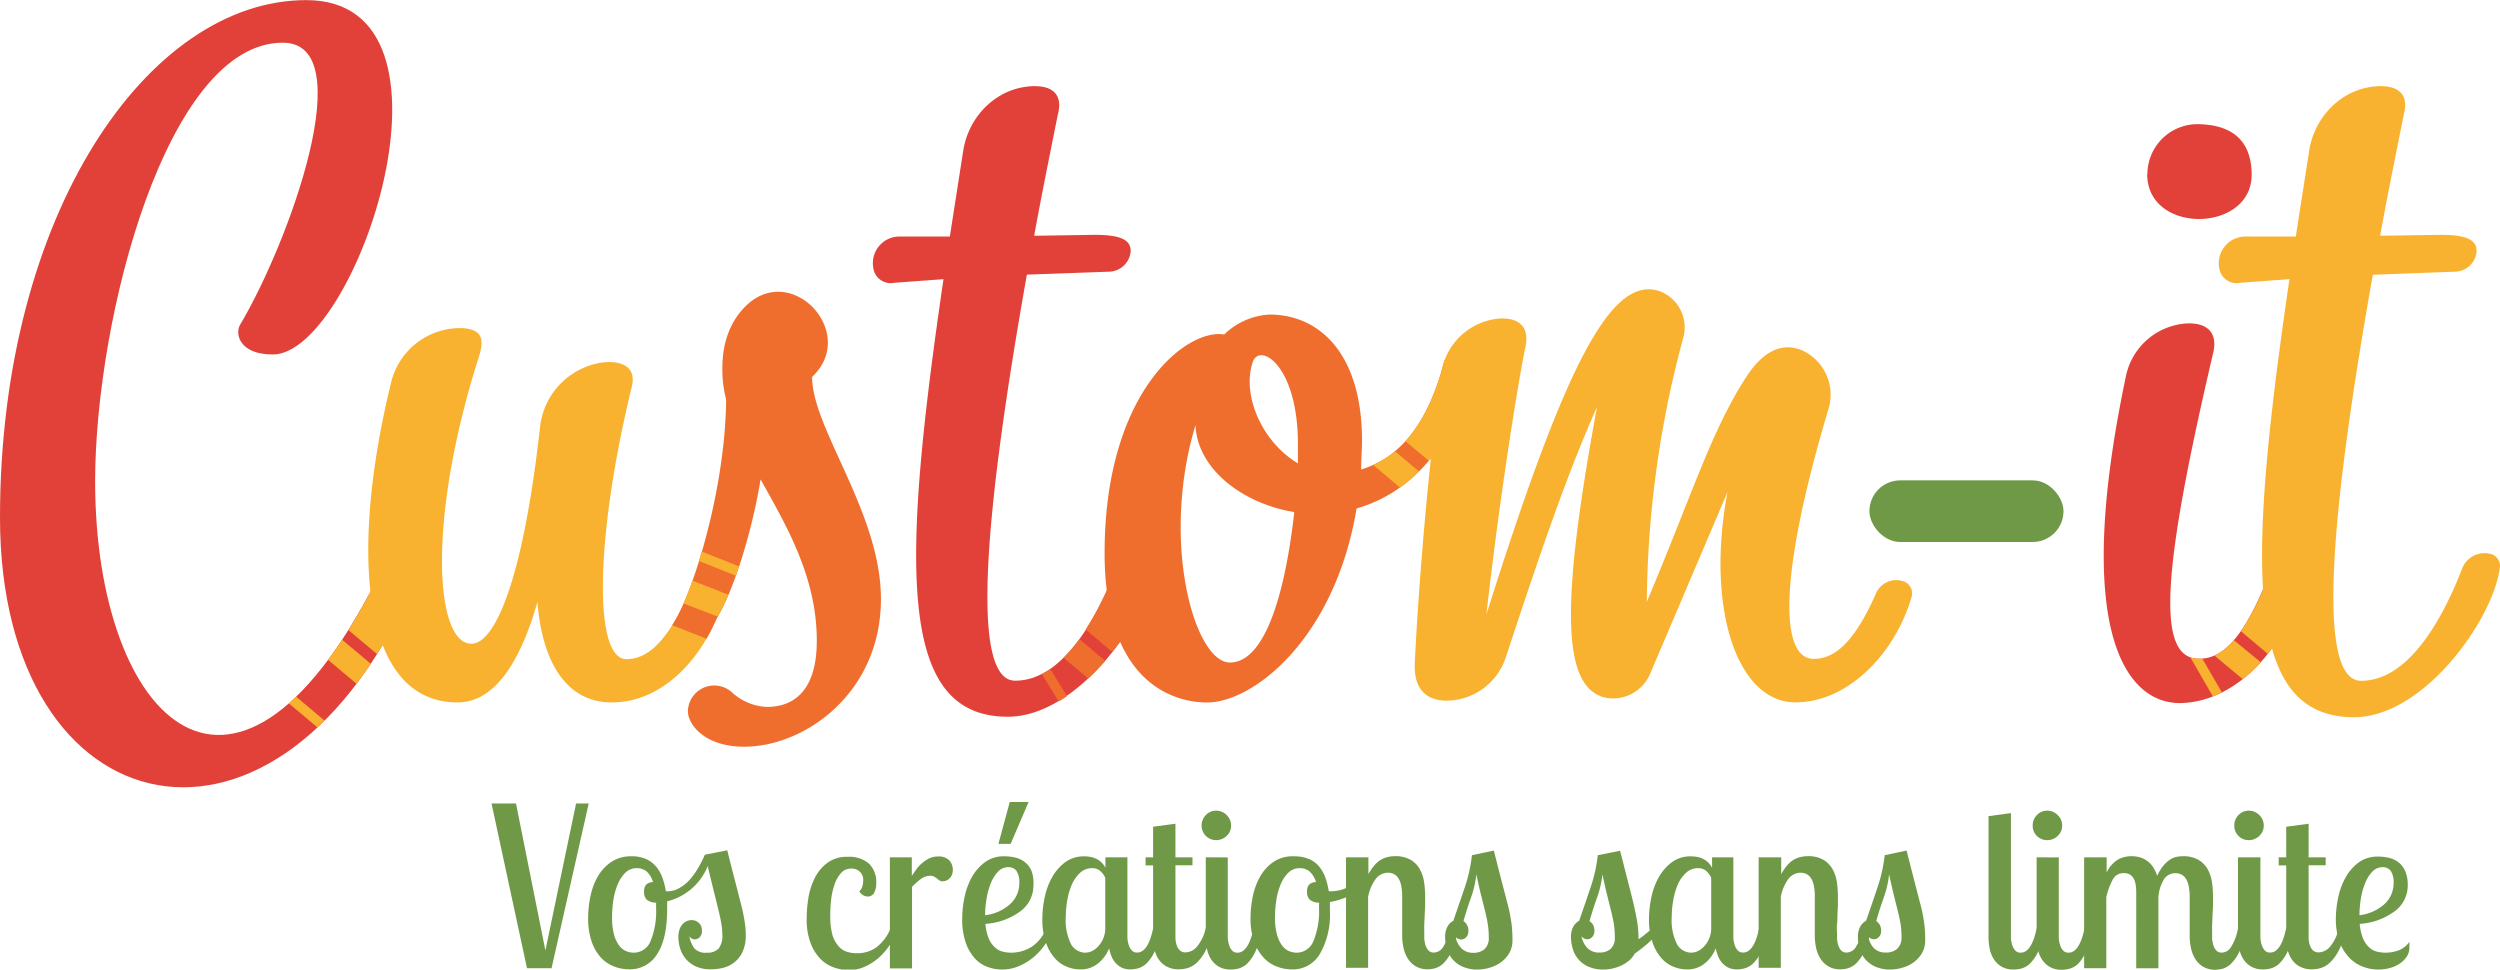 <svg id="bea5e139-8929-4925-bfde-9386aa5b9c47" data-name="Calque 1" xmlns="http://www.w3.org/2000/svg" viewBox="0 0 425.2 164.9"><defs><style>.aebbabd4-549c-4f8f-b8e5-f42e6bdfa5a6{fill:#e14138;}.e79eb450-7c2e-42da-98d2-efae85a735fe{fill:#f9b22f;}.b1e858c8-4dab-4a3e-b947-643a38ec3811{fill:#ef6e2e;}.ebb06cbe-a74e-43a5-920e-266adc1fbb4d{fill:#6f9947;}</style></defs><path class="aebbabd4-549c-4f8f-b8e5-f42e6bdfa5a6" d="M208.35,303.21c0-51.49,25.12-88,52.1-88,28.83,0,8.48,60.27-5.7,60.27-5.71,0-6.48-3.54-5.55-5.08,8.32-14,20.65-47.95,7.24-47.95-19.73,0-31.91,46.87-31.91,74.61,0,40.85,24.2,65.36,49,14.49,3.7-1.38,6.94-1.07,5.71,1.85C256.13,367.65,208.35,356.7,208.35,303.21Z" transform="translate(-208.35 -215.19)"/><path class="e79eb450-7c2e-42da-98d2-efae85a735fe" d="M326.12,314.62c2.31-1.7,6.17-.62,5.39,2.15-2.77,9.56-10,17.89-19.11,17.89-7.86,0-11.87-7.09-12.64-17.11-3.24,11.4-7.86,17.11-13.57,17.11-16.41,0-18.41-25.34-11.35-54.3A12.08,12.08,0,0,1,287,271c4,.22,3.54,2.65,2.62,5.43-8.64,27.44-7.25,48.25-1.08,48.25,3.71,0,8.61-9.66,11.64-36.69a12.47,12.47,0,0,1,10.55-11.14c3.54-.43,5.86.88,5.09,4.05-6.17,25.28-6.63,46.4-.92,46.4C318.1,327.26,321.8,325.1,326.12,314.62Z" transform="translate(-208.35 -215.19)"/><path class="b1e858c8-4dab-4a3e-b947-643a38ec3811" d="M331.82,283a19.69,19.69,0,0,1-.61-5.24c0-4.63,1.54-8.29,4.28-10.8,7.69-7,18.59,4.74,11.21,12.11l-.23.23c0,8.78,11.71,23.12,11.71,37.76,0,16-12.94,25.13-23.27,25.13-6.79,0-9.56-3.85-9.56-6v-.11a4.48,4.48,0,0,1,7.44-3.18,9.39,9.39,0,0,0,6,2.52c4.32,0,8.48-2.47,8.48-11.26,0-10.79-5.09-19.42-9.56-27.43-1.39,8.47-4.31,18.18-7.24,23.27-2,3.55-5.4,3.09-6.79-.15,3.39-6.63,8-22.51,8.17-36.54Z" transform="translate(-208.35 -215.19)"/><path class="aebbabd4-549c-4f8f-b8e5-f42e6bdfa5a6" d="M368.82,262.67l-8.32.61a3,3,0,0,1-3.64-2.66,4.52,4.52,0,0,1,4.56-5.2h8.48l2.27-14.57c.93-6,5.8-10.8,11.84-11,3.16-.11,5.24,1.24,4.23,4.94-1.38,6.93-2.77,13.72-4,20.5l10.33-.16c4.55,0,6.19.95,6.08,2.9a3.79,3.79,0,0,1-3.72,3.37L383,261.9c-6.78,38.23-10,69.06-2,69.06,9.09,0,15.11-13.26,17.88-21,2.47-1.54,6.17-.92,5.71,1.85-1.24,8.79-12.95,25.28-24.82,25.28C361.11,337.12,361.58,312,368.82,262.67Z" transform="translate(-208.35 -215.19)"/><path class="b1e858c8-4dab-4a3e-b947-643a38ec3811" d="M458.08,276.08c0,9.25-6.48,22-19,25.59-3.71,22.2-17.58,33-25.44,33-5.39,0-17.42-3.09-17.42-25.44,0-27.44,14-38.23,20.35-37.15a11.9,11.9,0,0,1,7.71-3.39c8.47,0,15.72,6.63,15.72,21.43,0,1.69-.15,3.39-.15,4.93,6.15-1.91,11.23-7.1,14.18-18.59,1.36-.21,1.61-3.2,2.93-2.43A2.26,2.26,0,0,1,458.08,276.08Zm-29.6,26.2c-8.63-1.38-16.5-7.24-16.8-14.79-6,19.88-.16,40.38,5.85,40.38C423.85,327.87,427.09,314.77,428.48,302.28Zm.62-8.32v-3.24c0-13.56-6.63-17.42-7.71-13.87C419.54,282.55,423.08,290.41,429.1,294Z" transform="translate(-208.35 -215.19)"/><path class="e79eb450-7c2e-42da-98d2-efae85a735fe" d="M502.16,298.89l-13.1,30.76a6.84,6.84,0,0,1-7.81,4.17c-7.35-1.92-7.42-16.1-1.28-49.42-5.17,11.6-9.71,25-15.45,42.4a10.7,10.7,0,0,1-10.41,7.56c-3.9-.18-5.33-2.78-5.13-6.49.77-15.8,2.69-36.66,4.47-49a10.94,10.94,0,0,1,9.64-9.48c3.56-.3,5.45,1.34,4.7,4.83-1.39,6.78-4.47,26.21-6.63,45.47,13.49-42.77,21.3-57.93,29.6-54.93a6.6,6.6,0,0,1,3.83,8.05,176.67,176.67,0,0,0-6.15,44.73c7.56-17.89,10.95-29,16.81-38.08,3.2-5,6.52-6,9.7-4.64a8.3,8.3,0,0,1,4.35,10.05c-8.87,29.75-7.9,42.38-2.49,42.38,3.07,0,6.55-1.94,10.58-11.07a3.75,3.75,0,0,1,4.53-2.17,2.16,2.16,0,0,1,1.54,2.75c-2.78,9.56-10.79,17.89-19.73,17.89C503.71,334.66,498.46,318.47,502.16,298.89Z" transform="translate(-208.35 -215.19)"/><rect class="ebb06cbe-a74e-43a5-920e-266adc1fbb4d" x="317.95" y="81.7" width="33.01" height="10.48" rx="5.24"/><path class="aebbabd4-549c-4f8f-b8e5-f42e6bdfa5a6" d="M593.58,314.62c2.31-1.7,6.16-.62,5.4,2.15-2.78,9.56-10.8,17.89-19.89,18-9.25,0-18.22-12.45-9.19-55.46a11.27,11.27,0,0,1,10.37-9.11c4.18-.16,5.14,2.24,4.52,4.91-8.63,36.85-9.86,52.11-2.46,52.11C585.56,327.26,589.26,325.1,593.58,314.62Zm-20-69.83a8.52,8.52,0,0,1,8.32-8.48c4.32,0,9.41,1.39,9.41,8.63C591.27,254.81,573.54,255.11,573.54,244.79Z" transform="translate(-208.35 -215.19)"/><path class="e79eb450-7c2e-42da-98d2-efae85a735fe" d="M597.74,262.67l-8.32.61a3,3,0,0,1-3.65-2.66,4.53,4.53,0,0,1,4.57-5.2h8.48l2.27-14.57c.93-6,5.8-10.8,11.83-11,3.17-.11,5.25,1.24,4.24,4.94-1.38,6.93-2.77,13.72-4,20.5l10.32-.16c4.56,0,6.2.95,6.08,2.9a3.77,3.77,0,0,1-3.71,3.37l-13.93.52c-6.78,38.23-10,69.06-2,69.06,8.38,0,14.14-11.25,17.16-19a4.07,4.07,0,0,1,4.67-2.62,2.11,2.11,0,0,1,1.75,2.54c-1.23,8.79-12.94,25.28-24.81,25.28C590,337.12,590.5,312,597.74,262.67Z" transform="translate(-208.35 -215.19)"/><path class="e79eb450-7c2e-42da-98d2-efae85a735fe" d="M276.64,319l-4.83-4c-1.4,2.68-2.8,5.14-4.19,7.36l4.87,4.09A84,84,0,0,0,276.64,319Z" transform="translate(-208.35 -215.19)"/><path class="b1e858c8-4dab-4a3e-b947-643a38ec3811" d="M326.12,314.62a46,46,0,0,1-3.44,6.91l5.83,2.29a31.23,31.23,0,0,0,3-7.05C332.29,314,328.43,312.92,326.12,314.62Z" transform="translate(-208.35 -215.19)"/><path class="e79eb450-7c2e-42da-98d2-efae85a735fe" d="M333.49,313.1c.18-.52.36-1,.54-1.58L327.7,309c-.16.55-.32,1.08-.48,1.6Z" transform="translate(-208.35 -215.19)"/><path class="e79eb450-7c2e-42da-98d2-efae85a735fe" d="M330.41,320.05l0,0a35.18,35.18,0,0,0,1.8-3.72l-6.1-2.39c-.51,1.43-1,2.74-1.52,3.88Z" transform="translate(-208.35 -215.19)"/><path class="b1e858c8-4dab-4a3e-b947-643a38ec3811" d="M402.11,319,397,314.7a54.25,54.25,0,0,1-4,7.56l4.53,3.8A42.24,42.24,0,0,0,402.11,319Z" transform="translate(-208.35 -215.19)"/><path class="b1e858c8-4dab-4a3e-b947-643a38ec3811" d="M391.93,323.89a26.25,26.25,0,0,1-2.69,3.17l4.2,3.54a39.3,39.3,0,0,0,2.89-3Z" transform="translate(-208.35 -215.19)"/><path class="e79eb450-7c2e-42da-98d2-efae85a735fe" d="M598.24,319l-4.8-4a41.11,41.11,0,0,1-3.94,7.56l4.58,3.86A29.07,29.07,0,0,0,598.24,319Z" transform="translate(-208.35 -215.19)"/><path class="e79eb450-7c2e-42da-98d2-efae85a735fe" d="M588.29,324.07A9.67,9.67,0,0,1,585,326.7l4.79,4a25.16,25.16,0,0,0,3.07-2.87Z" transform="translate(-208.35 -215.19)"/><path class="e79eb450-7c2e-42da-98d2-efae85a735fe" d="M451.38,293.56A29,29,0,0,0,458,277.38l-2.65-2.22c-.34.6-.72,1.2-1.31,1.29-1.63,6.35-3.91,10.77-6.66,13.78Z" transform="translate(-208.35 -215.19)"/><path class="e79eb450-7c2e-42da-98d2-efae85a735fe" d="M445.61,291.94a16.43,16.43,0,0,1-3.71,2.33l4.58,3.85a25,25,0,0,0,3.22-2.74Z" transform="translate(-208.35 -215.19)"/><path class="e79eb450-7c2e-42da-98d2-efae85a735fe" d="M271.41,328.08,266.54,324c-.8,1.21-1.6,2.35-2.39,3.42l4.84,4.07C269.81,330.41,270.61,329.27,271.41,328.08Z" transform="translate(-208.35 -215.19)"/><path class="e79eb450-7c2e-42da-98d2-efae85a735fe" d="M258.71,333.68q-.61.6-1.23,1.14l4.86,4.09c.41-.37.81-.76,1.21-1.16Z" transform="translate(-208.35 -215.19)"/><path class="e79eb450-7c2e-42da-98d2-efae85a735fe" d="M582.93,327.23l-.6,0a4.2,4.2,0,0,1-1.45-.25l3.83,6.65c.52-.2,1-.43,1.53-.68Z" transform="translate(-208.35 -215.19)"/><path class="b1e858c8-4dab-4a3e-b947-643a38ec3811" d="M387,329a13.24,13.24,0,0,1-1.44.85l2.86,4.65c.47-.28.94-.58,1.4-.9Z" transform="translate(-208.35 -215.19)"/><path class="ebb06cbe-a74e-43a5-920e-266adc1fbb4d" d="M315.76,360.83a6,6,0,0,1,2.49.47,4.82,4.82,0,0,1,1.69,1.28,6.24,6.24,0,0,1,1.08,1.91,12.19,12.19,0,0,1,.58,2.29h.23a4,4,0,0,0,1.92-.47,6.78,6.78,0,0,0,1.72-1.3,11.1,11.1,0,0,0,1.5-2,17.07,17.07,0,0,0,1.26-2.45l3.81-.75q.79,3.16,1.38,5.41c.39,1.49.71,2.79,1,3.9s.45,2,.58,2.83a13.12,13.12,0,0,1,.19,2.18,6.65,6.65,0,0,1-.6,3.07,4.94,4.94,0,0,1-3.43,2.64,9.28,9.28,0,0,1-1.85.21,6,6,0,0,1-2.73-.55,4.87,4.87,0,0,1-1.7-1.36,5.07,5.07,0,0,1-.88-1.75,6.46,6.46,0,0,1-.27-1.77,4,4,0,0,1,.21-1.39,2.46,2.46,0,0,1,.55-.91,2.13,2.13,0,0,1,.73-.49,2.19,2.19,0,0,1,.77-.15,1.82,1.82,0,0,1,1.19.45,1.68,1.68,0,0,1,.55,1.36,1.48,1.48,0,0,1-.38,1.11,1.22,1.22,0,0,1-.87.36,1.18,1.18,0,0,1-.9-.53,5.26,5.26,0,0,0,.87,2.06,2.52,2.52,0,0,0,2.11.73,2.62,2.62,0,0,0,2-.68,3.51,3.51,0,0,0,.64-2.42,10.53,10.53,0,0,0-.13-1.64c-.09-.56-.23-1.27-.43-2.11s-.46-1.89-.77-3.14-.7-2.82-1.15-4.74a10,10,0,0,1-6.9,6c0,.23,0,.45,0,.67s0,.42,0,.62q0,5.1-1.7,7.68a5.41,5.41,0,0,1-4.78,2.59,7.07,7.07,0,0,1-2.49-.46,6,6,0,0,1-2.26-1.5A7.79,7.79,0,0,1,309,375.4a12.1,12.1,0,0,1-.62-4.13,18.19,18.19,0,0,1,.36-3.47,11.48,11.48,0,0,1,1.2-3.39,7.68,7.68,0,0,1,2.28-2.56A6,6,0,0,1,315.76,360.83Zm.32,16.39a3.08,3.08,0,0,0,2.93-2,13.44,13.44,0,0,0,.93-5.59v-.45a3.67,3.67,0,0,0,0-.46,2.65,2.65,0,0,1-1.57-.49,1.78,1.78,0,0,1-.47-1.39,1.62,1.62,0,0,1,.38-1.22,1.74,1.74,0,0,1,1.13-.4,3.81,3.81,0,0,0-1.14-1.86,2.58,2.58,0,0,0-1.56-.51,2.73,2.73,0,0,0-2,.77,6.05,6.05,0,0,0-1.31,2,11.36,11.36,0,0,0-.73,2.67,18.62,18.62,0,0,0-.22,2.85,11.42,11.42,0,0,0,.33,3,5.8,5.8,0,0,0,.86,1.85,2.87,2.87,0,0,0,1.17.95A3.21,3.21,0,0,0,316.08,377.22Z" transform="translate(-208.35 -215.19)"/><path class="ebb06cbe-a74e-43a5-920e-266adc1fbb4d" d="M354.5,366.79A1.67,1.67,0,0,0,355,366a4,4,0,0,0,.17-1.1,1.91,1.91,0,0,0-.55-1.42,2,2,0,0,0-1.52-.56,2.19,2.19,0,0,0-1.7.75,5.55,5.55,0,0,0-1.09,1.9,11.64,11.64,0,0,0-.59,2.55,23.72,23.72,0,0,0-.16,2.76,12,12,0,0,0,.35,3.24,5.12,5.12,0,0,0,1,1.93,3.19,3.19,0,0,0,1.42,1,5.37,5.37,0,0,0,1.71.26,5.54,5.54,0,0,0,3.37-1,7.71,7.71,0,0,0,2.36-3.1H361a11,11,0,0,1-1.28,2.65,11.13,11.13,0,0,1-1.92,2.23,9.25,9.25,0,0,1-2.38,1.52,6.47,6.47,0,0,1-2.67.57,7.54,7.54,0,0,1-2.6-.46,5.94,5.94,0,0,1-2.3-1.48,7.8,7.8,0,0,1-1.66-2.72,11.5,11.5,0,0,1-.64-4.12,22.14,22.14,0,0,1,.28-3.41,11.63,11.63,0,0,1,1.06-3.4,7.31,7.31,0,0,1,2.13-2.61,5.49,5.49,0,0,1,3.5-1.06,5.13,5.13,0,0,1,3.62,1.15,4.36,4.36,0,0,1,1.24,3.37,3.34,3.34,0,0,1-.35,1.59,1.21,1.21,0,0,1-1.12.64A1.69,1.69,0,0,1,354.5,366.79Z" transform="translate(-208.35 -215.19)"/><path class="ebb06cbe-a74e-43a5-920e-266adc1fbb4d" d="M363.43,361v3.16c.3-.45.6-.87.89-1.28a5.36,5.36,0,0,1,1-1,4.73,4.73,0,0,1,1.17-.74,3.61,3.61,0,0,1,1.43-.28,2.43,2.43,0,0,1,1.88.66,2.29,2.29,0,0,1,.6,1.6,2.16,2.16,0,0,1-.18.94,1.85,1.85,0,0,1-.46.61,1.66,1.66,0,0,1-.56.32,1.89,1.89,0,0,1-.53.09.92.92,0,0,1-.55-.15l-.41-.32a4.29,4.29,0,0,0-.47-.32,1.37,1.37,0,0,0-.68-.15,2.71,2.71,0,0,0-1.66.6,11.83,11.83,0,0,0-1.43,1.28v13.87h-3.77V361Z" transform="translate(-208.35 -215.19)"/><path class="ebb06cbe-a74e-43a5-920e-266adc1fbb4d" d="M384.12,365.73a5.46,5.46,0,0,1-2.17,4.41,11.16,11.16,0,0,1-6,2.18,8.32,8.32,0,0,0,.55,2.45,4.26,4.26,0,0,0,1,1.49,3,3,0,0,0,1.3.76,5.92,5.92,0,0,0,1.52.2,6.53,6.53,0,0,0,3.4-.94,6.64,6.64,0,0,0,2.56-3.16h1.2a10.87,10.87,0,0,1-1.35,2.65,11.09,11.09,0,0,1-2,2.23,10.2,10.2,0,0,1-2.52,1.52,7.18,7.18,0,0,1-2.79.57,7.05,7.05,0,0,1-2.54-.46,5.44,5.44,0,0,1-2.17-1.48,7.77,7.77,0,0,1-1.53-2.7,12.3,12.3,0,0,1-.58-4.07,18,18,0,0,1,.36-3.43,12.35,12.35,0,0,1,1.2-3.43,8.13,8.13,0,0,1,2.23-2.63,5.38,5.38,0,0,1,3.41-1.06,7.88,7.88,0,0,1,1.82.21,4.32,4.32,0,0,1,1.61.75,4,4,0,0,1,1.15,1.49A6.08,6.08,0,0,1,384.12,365.73Zm-8.22,5.12a7.67,7.67,0,0,0,4.24-1.88,4.76,4.76,0,0,0,1.57-3.62,3.39,3.39,0,0,0-.49-2.05,1.66,1.66,0,0,0-1.4-.62,2.32,2.32,0,0,0-1.71.75,6.09,6.09,0,0,0-1.23,1.94,12.39,12.39,0,0,0-.73,2.64A17.5,17.5,0,0,0,375.9,370.85Zm4.19-19.25h3.2l-3.05,7.12h-2.08Z" transform="translate(-208.35 -215.19)"/><path class="ebb06cbe-a74e-43a5-920e-266adc1fbb4d" d="M400.1,361v12.81c0,.25,0,.57,0,.94a5.39,5.39,0,0,0,.21,1.12,2.6,2.6,0,0,0,.51.94,1.19,1.19,0,0,0,.94.39c1.23,0,2.14-1.37,2.71-4.1h1.4a15.49,15.49,0,0,1-1.06,3.75,7.47,7.47,0,0,1-1.35,2.09,3.49,3.49,0,0,1-1.47.92,5.13,5.13,0,0,1-1.36.21,3.41,3.41,0,0,1-1.49-.3,3.48,3.48,0,0,1-1.05-.8,3.92,3.92,0,0,1-.7-1.13,8.15,8.15,0,0,1-.41-1.35,6.12,6.12,0,0,1-1.83,2.52,4.6,4.6,0,0,1-3.07,1.06,6,6,0,0,1-2.28-.46,5.33,5.33,0,0,1-2.07-1.48,8,8,0,0,1-1.51-2.68,12,12,0,0,1-.59-4,17.9,17.9,0,0,1,.4-3.62,11.79,11.79,0,0,1,1.26-3.43,8.21,8.21,0,0,1,2.22-2.56,5.32,5.32,0,0,1,3.28-1,5.45,5.45,0,0,1,1,.09,3.75,3.75,0,0,1,1,.32,3.44,3.44,0,0,1,.89.61,3.11,3.11,0,0,1,.68.94V361Zm-7.05,16.2a2.3,2.3,0,0,0,1.15-.32,3.59,3.59,0,0,0,1.05-.87,4.63,4.63,0,0,0,.78-1.3,4.37,4.37,0,0,0,.3-1.63v-8.61a3.51,3.51,0,0,0-.81-1.11,2,2,0,0,0-1.42-.51,2.93,2.93,0,0,0-2.07.81,5.9,5.9,0,0,0-1.39,2,11.6,11.6,0,0,0-.77,2.68,16.12,16.12,0,0,0-.25,2.78,9.12,9.12,0,0,0,.89,4.65A2.82,2.82,0,0,0,393.05,377.22Z" transform="translate(-208.35 -215.19)"/><path class="ebb06cbe-a74e-43a5-920e-266adc1fbb4d" d="M408.27,355.29V361h2.9v1.36h-2.9v11.46c0,.3,0,.65,0,1a4.45,4.45,0,0,0,.21,1.11,2.16,2.16,0,0,0,.53.89,1.36,1.36,0,0,0,1,.35,2.65,2.65,0,0,0,1.94-1,7.3,7.3,0,0,0,1.46-3.09h1.39a18.54,18.54,0,0,1-1.38,3.75,7.79,7.79,0,0,1-1.52,2.09,4,4,0,0,1-1.57.92,5.36,5.36,0,0,1-1.41.21,4.34,4.34,0,0,1-2.22-.51,3.86,3.86,0,0,1-1.36-1.3,5.15,5.15,0,0,1-.68-1.75,10.29,10.29,0,0,1-.19-1.9V362.38h-1.28V361h1.28v-5.2Z" transform="translate(-208.35 -215.19)"/><path class="ebb06cbe-a74e-43a5-920e-266adc1fbb4d" d="M412.72,355.59a2.47,2.47,0,0,1,.72-1.77,2.33,2.33,0,0,1,1.77-.75,2.45,2.45,0,0,1,1.77.75,2.42,2.42,0,0,1,.75,1.77,2.33,2.33,0,0,1-.75,1.77,2.5,2.5,0,0,1-1.77.72,2.46,2.46,0,0,1-2.49-2.49Zm4.45,5.43v12.81c0,.25,0,.57,0,.94a5.39,5.39,0,0,0,.21,1.12,2.6,2.6,0,0,0,.51.94,1.19,1.19,0,0,0,.94.39q1.84,0,2.72-4.1H423a15.49,15.49,0,0,1-1.06,3.75,7.47,7.47,0,0,1-1.35,2.09,3.49,3.49,0,0,1-1.47.92,5.19,5.19,0,0,1-1.36.21,4.07,4.07,0,0,1-2.15-.51,4,4,0,0,1-1.32-1.3,5.24,5.24,0,0,1-.67-1.77,9.69,9.69,0,0,1-.19-1.89V361Z" transform="translate(-208.35 -215.19)"/><path class="ebb06cbe-a74e-43a5-920e-266adc1fbb4d" d="M428.43,360.83a6.46,6.46,0,0,1,2.53.45,4.56,4.56,0,0,1,1.73,1.27,6.4,6.4,0,0,1,1.08,1.9,13,13,0,0,1,.58,2.33h.23a6.52,6.52,0,0,0,2.9-.64,7.63,7.63,0,0,0,2.26-1.62l.56,1a5.54,5.54,0,0,1-2.39,2,12.64,12.64,0,0,1-3.37,1.09c0,.25,0,.5,0,.75s0,.52,0,.8a13.37,13.37,0,0,1-1.7,7.27,5.34,5.34,0,0,1-4.75,2.64,7.16,7.16,0,0,1-2.5-.46,5.81,5.81,0,0,1-2.28-1.5,7.75,7.75,0,0,1-1.64-2.72,11.59,11.59,0,0,1-.63-4.1,18.35,18.35,0,0,1,.36-3.51,11.49,11.49,0,0,1,1.21-3.39,7.62,7.62,0,0,1,2.26-2.56A5.86,5.86,0,0,1,428.43,360.83Zm.4,16.39a3.07,3.07,0,0,0,2.92-2,13.26,13.26,0,0,0,.94-5.59v-.45a2.45,2.45,0,0,0,0-.46,2.59,2.59,0,0,1-1.56-.49,1.78,1.78,0,0,1-.47-1.39,1.58,1.58,0,0,1,.38-1.22,1.72,1.72,0,0,1,1.13-.4,3.74,3.74,0,0,0-1.15-1.86,2.55,2.55,0,0,0-1.55-.51,2.72,2.72,0,0,0-2,.77,5.75,5.75,0,0,0-1.31,2,11.36,11.36,0,0,0-.73,2.67,18.65,18.65,0,0,0-.23,2.85,11,11,0,0,0,.34,3,5.4,5.4,0,0,0,.86,1.85,2.91,2.91,0,0,0,1.16.95A3.26,3.26,0,0,0,428.83,377.22Z" transform="translate(-208.35 -215.19)"/><path class="ebb06cbe-a74e-43a5-920e-266adc1fbb4d" d="M441.09,361v2.86a8.47,8.47,0,0,1,1.15-1.64,4.39,4.39,0,0,1,1.19-.92,4.12,4.12,0,0,1,1.15-.39,5.46,5.46,0,0,1,1-.1,5.11,5.11,0,0,1,2.73.64,4.29,4.29,0,0,1,1.56,1.64,6.62,6.62,0,0,1,.7,2.19,16.57,16.57,0,0,1,.17,2.28c0,.45,0,.94,0,1.48s-.05,1.1-.07,1.66-.06,1.13-.08,1.7,0,1.09,0,1.56c0,.2,0,.49,0,.85a4.9,4.9,0,0,0,.19,1.07,2.38,2.38,0,0,0,.49.93,1.22,1.22,0,0,0,1,.39,1.92,1.92,0,0,0,1.56-1,8.47,8.47,0,0,0,1.15-3.12h1.4a15.49,15.49,0,0,1-1.06,3.75,7.48,7.48,0,0,1-1.36,2.09,3.44,3.44,0,0,1-1.43.92,4.75,4.75,0,0,1-1.32.21,4.09,4.09,0,0,1-2-.47,3.94,3.94,0,0,1-1.36-1.27,5.46,5.46,0,0,1-.77-1.84,9.31,9.31,0,0,1-.25-2.19c0-.22,0-.64,0-1.26s0-1.28,0-2,0-1.37,0-2,0-1.06,0-1.32a9.06,9.06,0,0,0-.19-2,3.46,3.46,0,0,0-.53-1.25,1.93,1.93,0,0,0-.77-.64,2.4,2.4,0,0,0-.92-.19,2.63,2.63,0,0,0-2,.95,7.38,7.38,0,0,0-1.38,3.16v12.06h-3.76V361Z" transform="translate(-208.35 -215.19)"/><path class="ebb06cbe-a74e-43a5-920e-266adc1fbb4d" d="M462.42,359.85q.91,3.61,1.51,5.9t1,3.84a27.94,27.94,0,0,1,.51,2.77,21.94,21.94,0,0,1,.15,2.68,4.34,4.34,0,0,1-.6,2.35,5.39,5.39,0,0,1-1.51,1.57,6.13,6.13,0,0,1-1.92.86,7.15,7.15,0,0,1-1.81.27,6.17,6.17,0,0,1-2.73-.53,4.73,4.73,0,0,1-2.62-3.15,7.26,7.26,0,0,1-.27-1.9,3.6,3.6,0,0,1,.4-1.71,2.39,2.39,0,0,1,1-1c.65-1.89,1.29-3.75,1.92-5.6a26.21,26.21,0,0,0,1.25-5.56Zm-.86,14.77a14,14,0,0,0-.14-2.07c-.08-.6-.22-1.27-.39-2l-.66-2.65c-.27-1-.57-2.38-.92-4a17.47,17.47,0,0,1-.93,4c-.46,1.28-.88,2.6-1.26,3.95a1.88,1.88,0,0,1,.83,1.66,1.47,1.47,0,0,1-.38,1.09,1.16,1.16,0,0,1-.83.38,1.24,1.24,0,0,1-1-.53,4.08,4.08,0,0,0,1.05,2.06,2.74,2.74,0,0,0,2,.73,2.86,2.86,0,0,0,1.92-.62A2.55,2.55,0,0,0,461.56,374.62Z" transform="translate(-208.35 -215.19)"/><path class="ebb06cbe-a74e-43a5-920e-266adc1fbb4d" d="M490.87,373.12a14.64,14.64,0,0,1-2.24,2.5,24.62,24.62,0,0,1-2.24,1.75,4.11,4.11,0,0,1-1.06,1.27,6.18,6.18,0,0,1-1.37.83,7.6,7.6,0,0,1-1.47.47,6.78,6.78,0,0,1-1.34.15,6.17,6.17,0,0,1-2.73-.53,4.73,4.73,0,0,1-2.62-3.15,7.23,7.23,0,0,1-.26-1.9,3.6,3.6,0,0,1,.39-1.71,2.51,2.51,0,0,1,1-1c.66-1.89,1.3-3.75,1.92-5.6a25.61,25.61,0,0,0,1.25-5.56l3.8-.75c.61,2.39,1.1,4.33,1.49,5.84s.71,2.78.94,3.83.42,2,.53,2.75a19,19,0,0,1,.17,2.62,12.17,12.17,0,0,0,1.21-.89c.37-.31.74-.61,1.09-.88Zm-7.87,1.5a15.69,15.69,0,0,0-.13-2.07c-.09-.6-.23-1.27-.4-2l-.66-2.65c-.26-1-.57-2.38-.92-4a17,17,0,0,1-.93,4c-.46,1.28-.88,2.6-1.26,3.95a2.07,2.07,0,0,1,.59.62,2,2,0,0,1,.24,1,1.47,1.47,0,0,1-.38,1.09,1.15,1.15,0,0,1-.83.38,1.24,1.24,0,0,1-1-.53,4.08,4.08,0,0,0,1.05,2.06,2.74,2.74,0,0,0,2,.73,2.86,2.86,0,0,0,1.92-.62A2.55,2.55,0,0,0,483,374.62Z" transform="translate(-208.35 -215.19)"/><path class="ebb06cbe-a74e-43a5-920e-266adc1fbb4d" d="M503.16,361v12.81c0,.25,0,.57,0,.94a5.39,5.39,0,0,0,.21,1.12,2.6,2.6,0,0,0,.51.94,1.19,1.19,0,0,0,.94.39q1.84,0,2.72-4.1H509a16,16,0,0,1-1,3.75,7.48,7.48,0,0,1-1.36,2.09,3.49,3.49,0,0,1-1.47.92,5.13,5.13,0,0,1-1.36.21,3.41,3.41,0,0,1-1.49-.3,3.48,3.48,0,0,1-1.05-.8,3.92,3.92,0,0,1-.7-1.13,8.15,8.15,0,0,1-.41-1.35,6.12,6.12,0,0,1-1.83,2.52,4.6,4.6,0,0,1-3.07,1.06,6,6,0,0,1-2.28-.46,5.33,5.33,0,0,1-2.07-1.48,8,8,0,0,1-1.51-2.68,12,12,0,0,1-.59-4,17.9,17.9,0,0,1,.4-3.62,11.79,11.79,0,0,1,1.26-3.43,8.11,8.11,0,0,1,2.23-2.56,5.27,5.27,0,0,1,3.27-1,5.36,5.36,0,0,1,1,.09,3.75,3.75,0,0,1,1,.32,3.44,3.44,0,0,1,.89.61,3.11,3.11,0,0,1,.68.94V361Zm-7.05,16.2a2.3,2.3,0,0,0,1.15-.32,3.59,3.59,0,0,0,1.05-.87,4.45,4.45,0,0,0,1.08-2.93v-8.61a3.51,3.51,0,0,0-.81-1.11,2,2,0,0,0-1.41-.51,2.94,2.94,0,0,0-2.08.81,5.9,5.9,0,0,0-1.39,2,11.6,11.6,0,0,0-.77,2.68,16.12,16.12,0,0,0-.25,2.78,9.12,9.12,0,0,0,.89,4.65A2.82,2.82,0,0,0,496.11,377.22Z" transform="translate(-208.35 -215.19)"/><path class="ebb06cbe-a74e-43a5-920e-266adc1fbb4d" d="M511.3,361v2.86a8.06,8.06,0,0,1,1.15-1.64,4.21,4.21,0,0,1,1.18-.92,4.12,4.12,0,0,1,1.15-.39,5.53,5.53,0,0,1,1-.1,5.11,5.11,0,0,1,2.73.64,4.29,4.29,0,0,1,1.56,1.64,6.4,6.4,0,0,1,.7,2.19,16.57,16.57,0,0,1,.17,2.28c0,.45,0,.94,0,1.48s-.05,1.1-.07,1.66,0,1.13-.08,1.7,0,1.09,0,1.56c0,.2,0,.49,0,.85a5.58,5.58,0,0,0,.19,1.07,2.38,2.38,0,0,0,.49.93,1.23,1.23,0,0,0,1,.39,1.92,1.92,0,0,0,1.56-1,8.47,8.47,0,0,0,1.15-3.12h1.4a15.49,15.49,0,0,1-1.06,3.75,7.7,7.7,0,0,1-1.35,2.09,3.53,3.53,0,0,1-1.44.92,4.64,4.64,0,0,1-1.32.21,3.81,3.81,0,0,1-3.39-1.74,5.46,5.46,0,0,1-.77-1.84,9.87,9.87,0,0,1-.24-2.19c0-.22,0-.64,0-1.26s0-1.28,0-2,0-1.37,0-2,0-1.06,0-1.32a8.48,8.48,0,0,0-.19-2,3.46,3.46,0,0,0-.53-1.25,1.93,1.93,0,0,0-.77-.64,2.4,2.4,0,0,0-.92-.19,2.64,2.64,0,0,0-2,.95,7.38,7.38,0,0,0-1.37,3.16v12.06h-3.77V361Z" transform="translate(-208.35 -215.19)"/><path class="ebb06cbe-a74e-43a5-920e-266adc1fbb4d" d="M532.62,359.85q.92,3.61,1.51,5.9t1,3.84a27.94,27.94,0,0,1,.51,2.77,21.94,21.94,0,0,1,.15,2.68,4.34,4.34,0,0,1-.6,2.35,5.27,5.27,0,0,1-1.51,1.57,6.13,6.13,0,0,1-1.92.86,7.15,7.15,0,0,1-1.81.27,6.2,6.2,0,0,1-2.73-.53,4.88,4.88,0,0,1-1.72-1.34,5,5,0,0,1-.9-1.81,7.23,7.23,0,0,1-.26-1.9,3.6,3.6,0,0,1,.39-1.71,2.51,2.51,0,0,1,1-1c.66-1.89,1.3-3.75,1.92-5.6a25.61,25.61,0,0,0,1.25-5.56Zm-.86,14.77a15.69,15.69,0,0,0-.13-2.07c-.09-.6-.22-1.27-.4-2l-.66-2.65c-.26-1-.57-2.38-.92-4a17,17,0,0,1-.93,4c-.46,1.28-.88,2.6-1.26,3.95a2.07,2.07,0,0,1,.59.62,2,2,0,0,1,.24,1,1.47,1.47,0,0,1-.38,1.09,1.15,1.15,0,0,1-.83.38,1.24,1.24,0,0,1-1-.53,4.08,4.08,0,0,0,1,2.06,2.74,2.74,0,0,0,2,.73,2.86,2.86,0,0,0,1.92-.62A2.55,2.55,0,0,0,531.76,374.62Z" transform="translate(-208.35 -215.19)"/><path class="ebb06cbe-a74e-43a5-920e-266adc1fbb4d" d="M550.37,353.48v20.35c0,.25,0,.57,0,.94a4.81,4.81,0,0,0,.21,1.12,2.6,2.6,0,0,0,.51.94,1.17,1.17,0,0,0,.94.39q1.84,0,2.71-4.1h1.4a15.49,15.49,0,0,1-1.06,3.75,7.48,7.48,0,0,1-1.36,2.09,3.38,3.38,0,0,1-1.47.92,5.06,5.06,0,0,1-1.35.21,4,4,0,0,1-2.15-.51,4,4,0,0,1-1.32-1.3,5.26,5.26,0,0,1-.68-1.77,10.53,10.53,0,0,1-.19-1.89V354Z" transform="translate(-208.35 -215.19)"/><path class="ebb06cbe-a74e-43a5-920e-266adc1fbb4d" d="M554.07,355.59a2.46,2.46,0,0,1,.71-1.77,2.36,2.36,0,0,1,1.77-.75,2.42,2.42,0,0,1,1.77.75,2.39,2.39,0,0,1,.76,1.77,2.3,2.3,0,0,1-.76,1.77,2.47,2.47,0,0,1-1.77.72,2.41,2.41,0,0,1-1.77-.72A2.37,2.37,0,0,1,554.07,355.59Zm4.44,5.43v12.81c0,.25,0,.57,0,.94a4.34,4.34,0,0,0,.21,1.12,2.6,2.6,0,0,0,.51.94,1.17,1.17,0,0,0,.94.39q1.85,0,2.71-4.1h1.4a15.49,15.49,0,0,1-1.06,3.75A7.48,7.48,0,0,1,561.9,379a3.38,3.38,0,0,1-1.47.92,5.06,5.06,0,0,1-1.35.21,4,4,0,0,1-2.15-.51,4,4,0,0,1-1.32-1.3,5.26,5.26,0,0,1-.68-1.77,10.53,10.53,0,0,1-.19-1.89V361Z" transform="translate(-208.35 -215.19)"/><path class="ebb06cbe-a74e-43a5-920e-266adc1fbb4d" d="M566.65,361v2.6a5,5,0,0,1,2.07-2.3,5,5,0,0,1,2.08-.49,5.21,5.21,0,0,1,1.71.26,4.07,4.07,0,0,1,1.26.72,4.15,4.15,0,0,1,.89,1.06,6.2,6.2,0,0,1,.58,1.31,7.81,7.81,0,0,1,1.1-1.79,5.17,5.17,0,0,1,1.13-1,2.89,2.89,0,0,1,1.11-.45,5.21,5.21,0,0,1,1-.1,5.11,5.11,0,0,1,2.73.64,4.29,4.29,0,0,1,1.56,1.64,6.62,6.62,0,0,1,.7,2.19,16.57,16.57,0,0,1,.17,2.28c0,.45,0,.94,0,1.48s-.05,1.1-.07,1.66-.06,1.13-.08,1.7,0,1.09,0,1.56c0,.2,0,.49,0,.85a4.9,4.9,0,0,0,.19,1.07,2.38,2.38,0,0,0,.49.93,1.22,1.22,0,0,0,1,.39,1.92,1.92,0,0,0,1.56-1,8.47,8.47,0,0,0,1.15-3.12h1.4a15.49,15.49,0,0,1-1.06,3.75A7.48,7.48,0,0,1,587.9,379a3.44,3.44,0,0,1-1.43.92,4.75,4.75,0,0,1-1.32.21,4.09,4.09,0,0,1-2-.47,3.94,3.94,0,0,1-1.36-1.27,5.46,5.46,0,0,1-.77-1.84,9.31,9.31,0,0,1-.25-2.19c0-.22,0-.64,0-1.26s0-1.28,0-2,0-1.37,0-2,0-1.06,0-1.32a9.06,9.06,0,0,0-.19-2,3.46,3.46,0,0,0-.53-1.25,1.93,1.93,0,0,0-.77-.64,2.4,2.4,0,0,0-.92-.19,2.32,2.32,0,0,0-1.91.95,6.76,6.76,0,0,0-1,3.16v12.06h-3.77V367.27c0-.45,0-.89-.06-1.31a3.66,3.66,0,0,0-.28-1.15,2,2,0,0,0-.64-.81,1.92,1.92,0,0,0-1.13-.31,2,2,0,0,0-1.83,1,11.64,11.64,0,0,0-1.15,3.11v12.06h-3.77V361Z" transform="translate(-208.35 -215.19)"/><path class="ebb06cbe-a74e-43a5-920e-266adc1fbb4d" d="M588.36,355.59a2.46,2.46,0,0,1,.71-1.77,2.36,2.36,0,0,1,1.77-.75,2.42,2.42,0,0,1,1.77.75,2.39,2.39,0,0,1,.76,1.77,2.3,2.3,0,0,1-.76,1.77,2.47,2.47,0,0,1-1.77.72,2.41,2.41,0,0,1-1.77-.72A2.37,2.37,0,0,1,588.36,355.59ZM592.8,361v12.81c0,.25,0,.57,0,.94a4.81,4.81,0,0,0,.21,1.12,2.6,2.6,0,0,0,.51.94,1.17,1.17,0,0,0,.94.39q1.85,0,2.71-4.1h1.4a15.49,15.49,0,0,1-1.06,3.75,7.48,7.48,0,0,1-1.36,2.09,3.38,3.38,0,0,1-1.47.92,5.06,5.06,0,0,1-1.35.21,4,4,0,0,1-2.15-.51,4,4,0,0,1-1.32-1.3,5.26,5.26,0,0,1-.68-1.77,10.53,10.53,0,0,1-.19-1.89V361Z" transform="translate(-208.35 -215.19)"/><path class="ebb06cbe-a74e-43a5-920e-266adc1fbb4d" d="M601,355.29V361h2.9v1.36H601v11.46c0,.3,0,.65,0,1a4.45,4.45,0,0,0,.2,1.11,2.27,2.27,0,0,0,.53.89,1.38,1.38,0,0,0,1,.35,2.65,2.65,0,0,0,1.94-1,7.18,7.18,0,0,0,1.45-3.09h1.4a18.54,18.54,0,0,1-1.38,3.75,7.8,7.8,0,0,1-1.53,2.09,3.88,3.88,0,0,1-1.56.92,5.42,5.42,0,0,1-1.41.21,4.36,4.36,0,0,1-2.23-.51,3.83,3.83,0,0,1-1.35-1.3,5,5,0,0,1-.68-1.75,9.49,9.49,0,0,1-.19-1.9V362.38h-1.28V361h1.28v-5.2Z" transform="translate(-208.35 -215.19)"/><path class="ebb06cbe-a74e-43a5-920e-266adc1fbb4d" d="M617.86,365.73a5.46,5.46,0,0,1-2.17,4.41,11.13,11.13,0,0,1-6,2.18,8.65,8.65,0,0,0,.55,2.45,4.26,4.26,0,0,0,1,1.49,3,3,0,0,0,1.3.76,5.94,5.94,0,0,0,1.53.2,6.23,6.23,0,0,0,2.28-.41,4,4,0,0,0,1.79-1.43c0,.17,0,.34,0,.51a3.32,3.32,0,0,1,0,.43,2.77,2.77,0,0,1-.43,1.54,4.13,4.13,0,0,1-1.17,1.19,5.34,5.34,0,0,1-1.69.77,7.41,7.41,0,0,1-4.58-.2,6.41,6.41,0,0,1-2.32-1.51,7.68,7.68,0,0,1-1.68-2.7,11.35,11.35,0,0,1-.64-4A18,18,0,0,1,606,368a12.06,12.06,0,0,1,1.21-3.43,8,8,0,0,1,2.22-2.63,5.4,5.4,0,0,1,3.41-1.06,7.9,7.9,0,0,1,1.83.21,4.28,4.28,0,0,1,1.6.75,3.87,3.87,0,0,1,1.15,1.49A5.91,5.91,0,0,1,617.86,365.73Zm-8.21,5.12a7.74,7.74,0,0,0,4.24-1.88,4.78,4.78,0,0,0,1.56-3.62,3.32,3.32,0,0,0-.49-2.05,1.66,1.66,0,0,0-1.39-.62,2.33,2.33,0,0,0-1.72.75,5.91,5.91,0,0,0-1.22,1.94,11.83,11.83,0,0,0-.74,2.64A17.47,17.47,0,0,0,609.65,370.85Z" transform="translate(-208.35 -215.19)"/><polygon class="ebb06cbe-a74e-43a5-920e-266adc1fbb4d" points="97.98 136.65 92.76 161.66 87.76 136.65 83.6 136.65 84.01 138.56 86.82 151.62 89.63 164.67 93.81 164.67 100.13 136.65 97.98 136.65"/></svg>